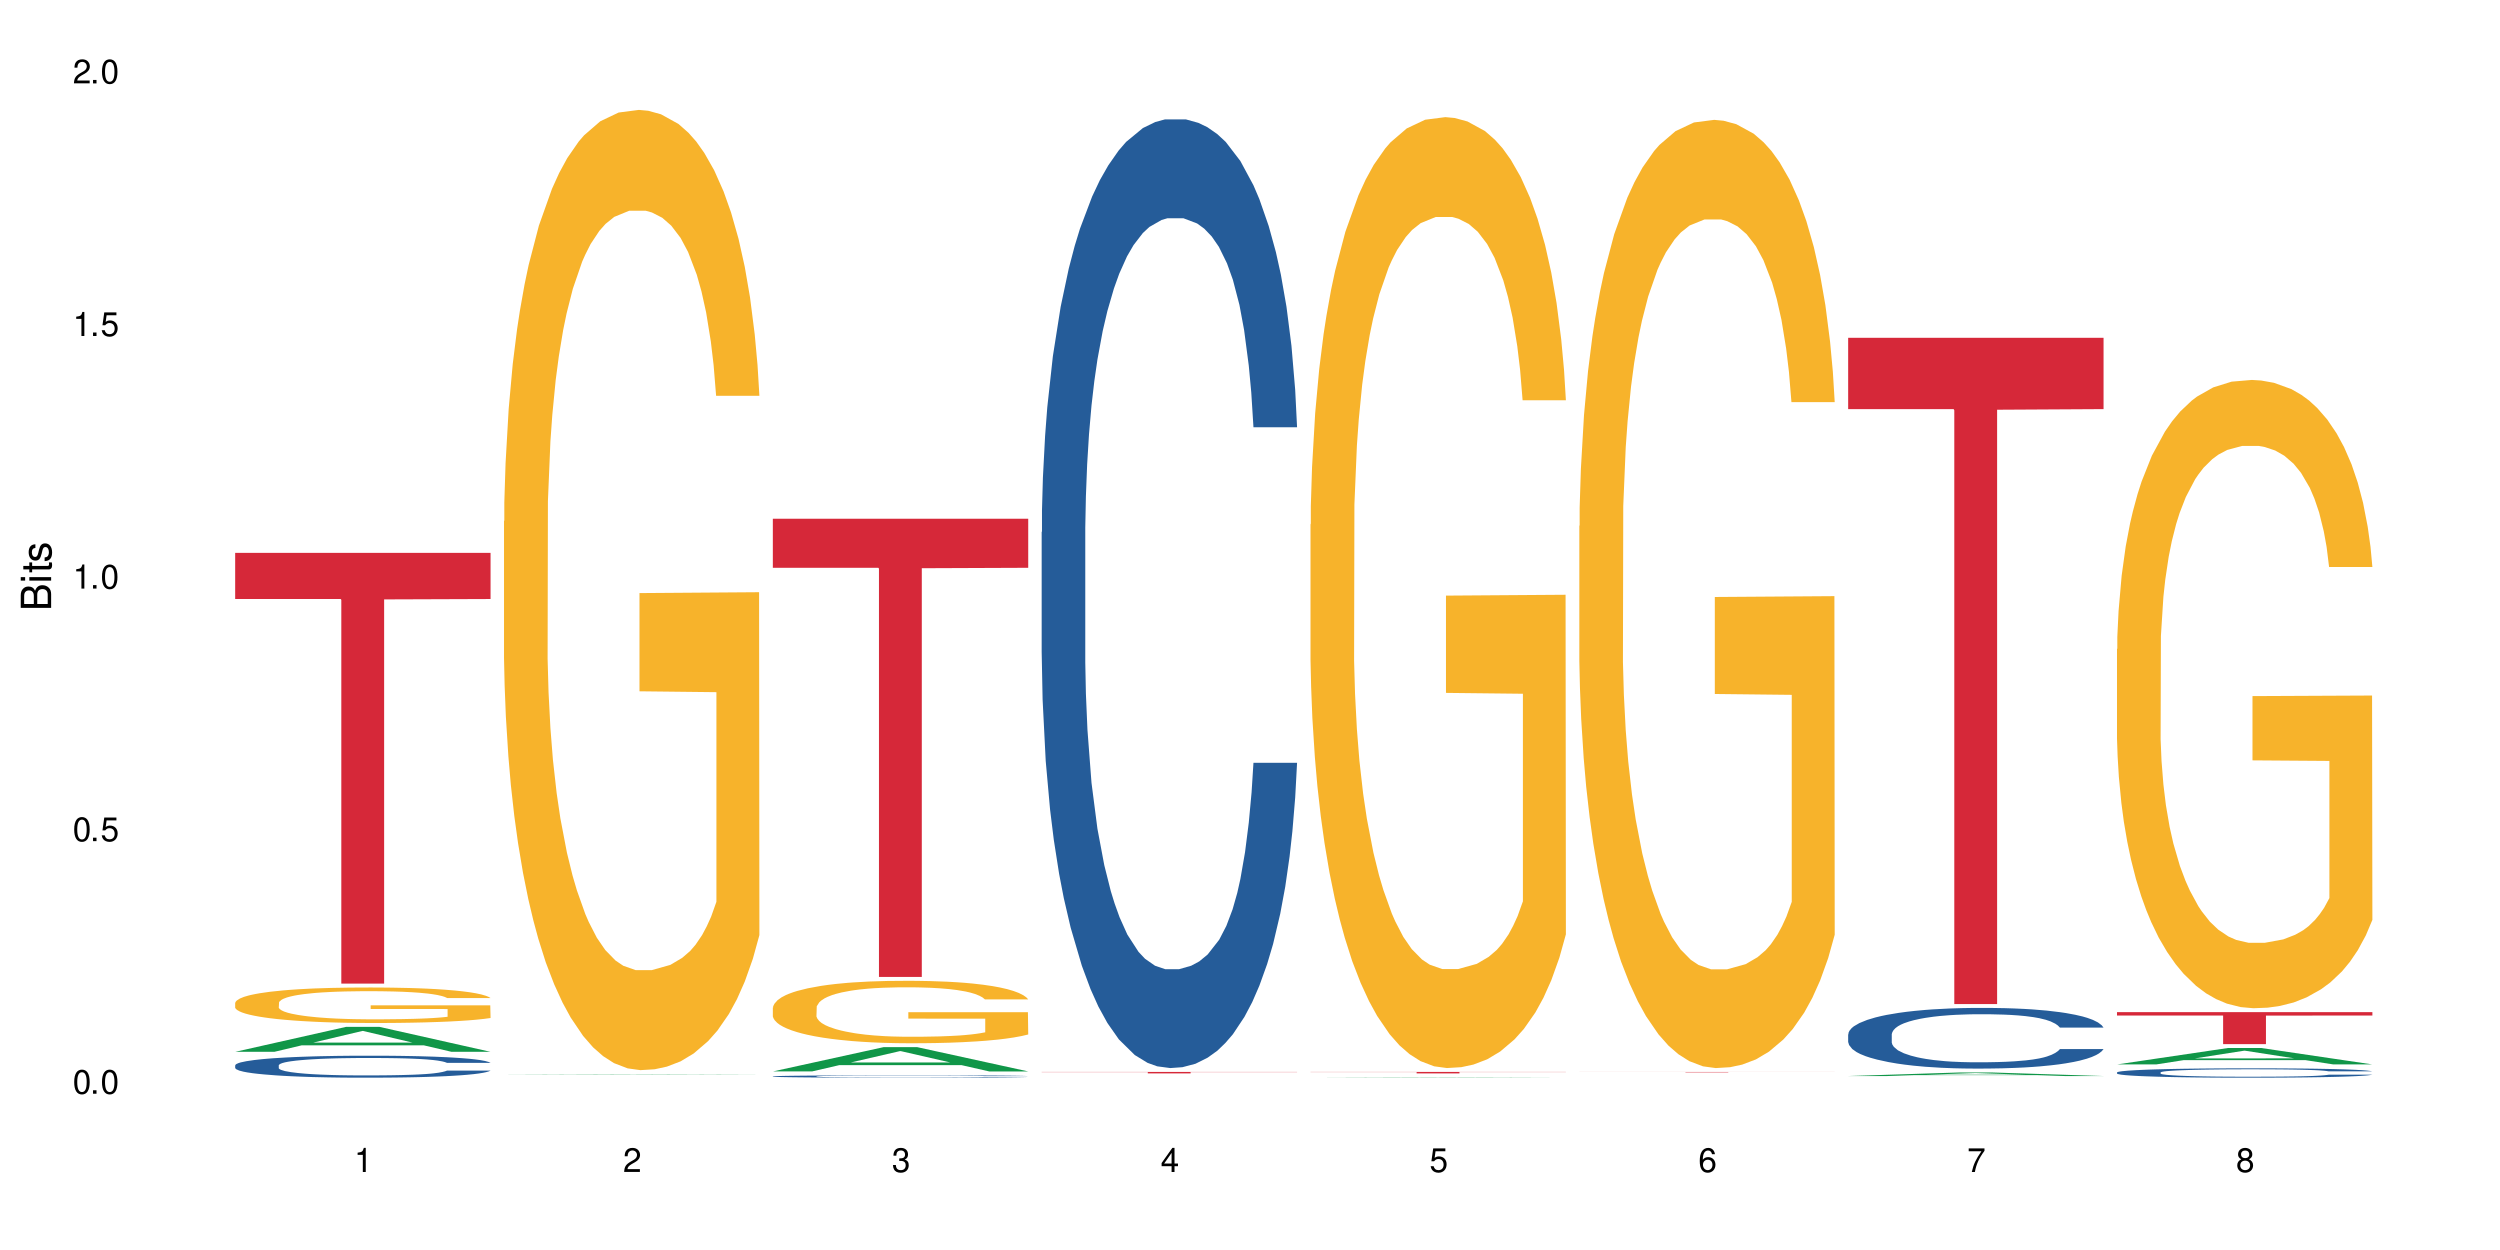 <?xml version="1.0" encoding="UTF-8"?>
<svg xmlns="http://www.w3.org/2000/svg" xmlns:xlink="http://www.w3.org/1999/xlink" width="720" height="360" viewBox="0 0 720 360">
<defs>
<g>
<g id="glyph-0-0">
</g>
<g id="glyph-0-1">
<path d="M 2.641 -6.938 C 2 -6.938 1.422 -6.656 1.078 -6.172 C 0.641 -5.562 0.406 -4.641 0.406 -3.359 C 0.406 -1.016 1.188 0.219 2.641 0.219 C 4.078 0.219 4.859 -1.016 4.859 -3.297 C 4.859 -4.641 4.656 -5.547 4.203 -6.172 C 3.844 -6.656 3.281 -6.938 2.641 -6.938 Z M 2.641 -6.188 C 3.547 -6.188 4 -5.25 4 -3.375 C 4 -1.406 3.562 -0.484 2.625 -0.484 C 1.734 -0.484 1.281 -1.438 1.281 -3.344 C 1.281 -5.25 1.734 -6.188 2.641 -6.188 Z M 2.641 -6.188 "/>
</g>
<g id="glyph-0-2">
<path d="M 1.828 -1 L 0.828 -1 L 0.828 0 L 1.828 0 Z M 1.828 -1 "/>
</g>
<g id="glyph-0-3">
<path d="M 4.562 -6.797 L 1.062 -6.797 L 0.547 -3.094 L 1.328 -3.094 C 1.719 -3.562 2.047 -3.734 2.578 -3.734 C 3.484 -3.734 4.062 -3.109 4.062 -2.094 C 4.062 -1.125 3.484 -0.531 2.578 -0.531 C 1.828 -0.531 1.375 -0.906 1.188 -1.672 L 0.328 -1.672 C 0.453 -1.109 0.547 -0.844 0.75 -0.594 C 1.125 -0.078 1.828 0.219 2.594 0.219 C 3.969 0.219 4.922 -0.781 4.922 -2.219 C 4.922 -3.562 4.031 -4.484 2.719 -4.484 C 2.25 -4.484 1.859 -4.359 1.469 -4.062 L 1.734 -5.969 L 4.562 -5.969 Z M 4.562 -6.797 "/>
</g>
<g id="glyph-0-4">
<path d="M 2.484 -4.938 L 2.484 0 L 3.328 0 L 3.328 -6.938 L 2.766 -6.938 C 2.469 -5.875 2.281 -5.734 0.984 -5.562 L 0.984 -4.938 Z M 2.484 -4.938 "/>
</g>
<g id="glyph-0-5">
<path d="M 4.859 -0.828 L 1.281 -0.828 C 1.359 -1.406 1.672 -1.781 2.5 -2.281 L 3.469 -2.828 C 4.406 -3.344 4.906 -4.062 4.906 -4.906 C 4.906 -5.484 4.672 -6.031 4.266 -6.406 C 3.859 -6.766 3.375 -6.938 2.719 -6.938 C 1.859 -6.938 1.219 -6.625 0.844 -6.031 C 0.609 -5.672 0.5 -5.234 0.484 -4.531 L 1.328 -4.531 C 1.359 -5.016 1.406 -5.281 1.531 -5.516 C 1.75 -5.938 2.188 -6.203 2.703 -6.203 C 3.469 -6.203 4.031 -5.641 4.031 -4.891 C 4.031 -4.344 3.719 -3.859 3.125 -3.516 L 2.234 -3 C 0.812 -2.172 0.406 -1.531 0.328 -0.016 L 4.859 -0.016 Z M 4.859 -0.828 "/>
</g>
<g id="glyph-0-6">
<path d="M 2.125 -3.188 L 2.578 -3.188 C 3.5 -3.188 3.984 -2.766 3.984 -1.922 C 3.984 -1.062 3.469 -0.531 2.594 -0.531 C 1.656 -0.531 1.203 -1 1.156 -2.016 L 0.312 -2.016 C 0.344 -1.453 0.438 -1.094 0.609 -0.781 C 0.953 -0.109 1.625 0.219 2.547 0.219 C 3.953 0.219 4.859 -0.625 4.859 -1.938 C 4.859 -2.828 4.516 -3.297 3.703 -3.594 C 4.344 -3.844 4.656 -4.328 4.656 -5.031 C 4.656 -6.219 3.875 -6.938 2.578 -6.938 C 1.203 -6.938 0.484 -6.172 0.453 -4.703 L 1.297 -4.703 C 1.312 -5.125 1.344 -5.359 1.453 -5.578 C 1.641 -5.969 2.062 -6.203 2.594 -6.203 C 3.344 -6.203 3.797 -5.75 3.797 -5 C 3.797 -4.516 3.609 -4.219 3.25 -4.047 C 3.016 -3.953 2.703 -3.922 2.125 -3.906 Z M 2.125 -3.188 "/>
</g>
<g id="glyph-0-7">
<path d="M 3.141 -1.672 L 3.141 0 L 3.984 0 L 3.984 -1.672 L 4.984 -1.672 L 4.984 -2.438 L 3.984 -2.438 L 3.984 -6.938 L 3.359 -6.938 L 0.266 -2.578 L 0.266 -1.672 Z M 3.141 -2.438 L 1 -2.438 L 3.141 -5.5 Z M 3.141 -2.438 "/>
</g>
<g id="glyph-0-8">
<path d="M 4.781 -5.125 C 4.609 -6.266 3.891 -6.938 2.844 -6.938 C 2.094 -6.938 1.422 -6.578 1.031 -5.953 C 0.594 -5.266 0.406 -4.422 0.406 -3.172 C 0.406 -2 0.578 -1.25 0.984 -0.641 C 1.359 -0.078 1.953 0.219 2.703 0.219 C 3.984 0.219 4.922 -0.75 4.922 -2.094 C 4.922 -3.375 4.062 -4.281 2.844 -4.281 C 2.172 -4.281 1.641 -4.031 1.281 -3.516 C 1.281 -5.234 1.828 -6.188 2.797 -6.188 C 3.391 -6.188 3.797 -5.797 3.938 -5.125 Z M 2.734 -3.531 C 3.547 -3.531 4.062 -2.953 4.062 -2.031 C 4.062 -1.156 3.484 -0.531 2.703 -0.531 C 1.922 -0.531 1.328 -1.188 1.328 -2.078 C 1.328 -2.938 1.906 -3.531 2.734 -3.531 Z M 2.734 -3.531 "/>
</g>
<g id="glyph-0-9">
<path d="M 4.984 -6.797 L 0.438 -6.797 L 0.438 -5.969 L 4.109 -5.969 C 2.5 -3.656 1.828 -2.234 1.328 0 L 2.219 0 C 2.594 -2.172 3.453 -4.047 4.984 -6.094 Z M 4.984 -6.797 "/>
</g>
<g id="glyph-0-10">
<path d="M 3.75 -3.656 C 4.469 -4.094 4.688 -4.438 4.688 -5.078 C 4.688 -6.172 3.844 -6.938 2.641 -6.938 C 1.438 -6.938 0.594 -6.172 0.594 -5.094 C 0.594 -4.438 0.812 -4.094 1.516 -3.656 C 0.734 -3.266 0.359 -2.703 0.359 -1.922 C 0.359 -0.656 1.281 0.219 2.641 0.219 C 3.984 0.219 4.922 -0.656 4.922 -1.922 C 4.922 -2.703 4.531 -3.266 3.75 -3.656 Z M 2.641 -6.188 C 3.359 -6.188 3.812 -5.75 3.812 -5.062 C 3.812 -4.406 3.344 -3.984 2.641 -3.984 C 1.922 -3.984 1.453 -4.406 1.453 -5.078 C 1.453 -5.75 1.922 -6.188 2.641 -6.188 Z M 2.641 -3.266 C 3.484 -3.266 4.062 -2.719 4.062 -1.906 C 4.062 -1.078 3.484 -0.531 2.625 -0.531 C 1.797 -0.531 1.219 -1.094 1.219 -1.906 C 1.219 -2.719 1.781 -3.266 2.641 -3.266 Z M 2.641 -3.266 "/>
</g>
<g id="glyph-1-0">
</g>
<g id="glyph-1-1">
<path d="M 0 -0.953 L 0 -4.891 C 0 -5.719 -0.234 -6.344 -0.734 -6.797 C -1.188 -7.234 -1.812 -7.469 -2.5 -7.469 C -3.547 -7.469 -4.188 -7 -4.625 -5.875 C -4.984 -6.688 -5.625 -7.094 -6.531 -7.094 C -7.172 -7.094 -7.734 -6.859 -8.141 -6.391 C -8.562 -5.922 -8.75 -5.344 -8.75 -4.5 L -8.75 -0.953 Z M -4.984 -2.062 L -7.766 -2.062 L -7.766 -4.219 C -7.766 -4.844 -7.688 -5.203 -7.453 -5.5 C -7.219 -5.812 -6.859 -5.969 -6.375 -5.969 C -5.891 -5.969 -5.531 -5.812 -5.297 -5.5 C -5.062 -5.203 -4.984 -4.844 -4.984 -4.219 Z M -0.984 -2.062 L -4 -2.062 L -4 -4.781 C -4 -5.766 -3.438 -6.359 -2.484 -6.359 C -1.547 -6.359 -0.984 -5.766 -0.984 -4.781 Z M -0.984 -2.062 "/>
</g>
<g id="glyph-1-2">
<path d="M -6.281 -1.797 L -6.281 -0.797 L 0 -0.797 L 0 -1.797 Z M -8.75 -1.797 L -8.75 -0.797 L -7.484 -0.797 L -7.484 -1.797 Z M -8.75 -1.797 "/>
</g>
<g id="glyph-1-3">
<path d="M -6.281 -3.047 L -6.281 -2.016 L -8.016 -2.016 L -8.016 -1.016 L -6.281 -1.016 L -6.281 -0.172 L -5.469 -0.172 L -5.469 -1.016 L -0.719 -1.016 C -0.078 -1.016 0.281 -1.453 0.281 -2.234 C 0.281 -2.5 0.25 -2.719 0.188 -3.047 L -0.641 -3.047 C -0.609 -2.906 -0.594 -2.766 -0.594 -2.562 C -0.594 -2.141 -0.719 -2.016 -1.156 -2.016 L -5.469 -2.016 L -5.469 -3.047 Z M -6.281 -3.047 "/>
</g>
<g id="glyph-1-4">
<path d="M -4.531 -5.25 C -5.766 -5.25 -6.469 -4.422 -6.469 -2.969 C -6.469 -1.516 -5.719 -0.562 -4.547 -0.562 C -3.562 -0.562 -3.094 -1.062 -2.734 -2.562 L -2.516 -3.484 C -2.344 -4.188 -2.094 -4.469 -1.641 -4.469 C -1.047 -4.469 -0.641 -3.875 -0.641 -3 C -0.641 -2.453 -0.797 -2 -1.062 -1.75 C -1.25 -1.594 -1.422 -1.531 -1.875 -1.469 L -1.875 -0.406 C -0.422 -0.453 0.281 -1.266 0.281 -2.922 C 0.281 -4.5 -0.5 -5.516 -1.719 -5.516 C -2.656 -5.516 -3.172 -4.984 -3.469 -3.734 L -3.703 -2.766 C -3.891 -1.953 -4.156 -1.609 -4.594 -1.609 C -5.188 -1.609 -5.547 -2.125 -5.547 -2.938 C -5.547 -3.75 -5.203 -4.172 -4.531 -4.203 Z M -4.531 -5.25 "/>
</g>
</g>
</defs>
<rect x="-72" y="-36" width="864" height="432" fill="rgb(100%, 100%, 100%)" fill-opacity="1"/>
<path fill-rule="nonzero" fill="rgb(6.275%, 58.824%, 28.235%)" fill-opacity="1" d="M 67.73 302.918 L 67.809 302.91 L 99.637 295.746 L 109.301 295.746 L 141.281 302.926 L 130.047 302.926 L 122.031 301.051 L 86.906 301.051 L 79.047 302.918 L 67.73 302.918 L 90.285 300.277 L 118.809 300.27 L 104.586 296.918 L 104.43 296.91 L 104.27 296.934 L 90.207 300.27 L 90.285 300.277 Z M 67.73 302.918 "/>
<path fill-rule="nonzero" fill="rgb(14.51%, 36.078%, 60%)" fill-opacity="1" d="M 67.73 306.801 L 67.82 306.793 L 67.82 306.656 L 68.09 306.434 L 68.719 306.156 L 69.344 305.965 L 70.961 305.625 L 73.203 305.293 L 75.535 305.039 L 77.238 304.891 L 78.766 304.773 L 82.262 304.559 L 84.504 304.449 L 86.926 304.352 L 89.887 304.254 L 92.039 304.195 L 96.883 304.102 L 100.469 304.062 L 103.25 304.043 L 109.262 304.043 L 112.848 304.066 L 115.449 304.098 L 118.32 304.145 L 120.742 304.195 L 124.957 304.32 L 128.727 304.484 L 130.43 304.578 L 133.121 304.758 L 135.184 304.93 L 136.617 305.082 L 138.234 305.293 L 139.668 305.555 L 140.746 305.852 L 141.281 306.098 L 128.727 306.098 L 128.098 305.867 L 127.379 305.688 L 126.035 305.449 L 124.688 305.281 L 122.805 305.113 L 121.102 305.004 L 118.77 304.895 L 116.707 304.824 L 114.555 304.773 L 112.488 304.738 L 108.543 304.703 L 103.969 304.703 L 102.266 304.715 L 98.766 304.762 L 96.883 304.801 L 94.191 304.883 L 92.309 304.957 L 90.066 305.074 L 88.539 305.172 L 86.656 305.324 L 85.312 305.457 L 83.785 305.648 L 82.891 305.793 L 82.082 305.953 L 81.363 306.145 L 80.828 306.348 L 80.469 306.562 L 80.289 306.77 L 80.289 307.668 L 80.469 307.875 L 80.918 308.121 L 82.082 308.473 L 83.785 308.777 L 85.762 309.023 L 87.645 309.195 L 88.719 309.277 L 90.156 309.371 L 92.398 309.484 L 95.629 309.602 L 97.512 309.648 L 100.383 309.695 L 103.34 309.719 L 107.289 309.719 L 110.785 309.695 L 113.117 309.664 L 115.539 309.617 L 118.859 309.52 L 120.922 309.426 L 122.715 309.316 L 124.062 309.207 L 124.957 309.113 L 126.305 308.938 L 127.379 308.738 L 128.188 308.535 L 128.727 308.34 L 141.281 308.34 L 140.746 308.57 L 139.938 308.797 L 139.129 308.965 L 137.875 309.168 L 136.441 309.348 L 134.375 309.551 L 132.672 309.684 L 130.43 309.828 L 128.367 309.938 L 126.125 310.035 L 122.805 310.152 L 120.652 310.211 L 118.32 310.262 L 115.539 310.309 L 112.043 310.348 L 108.273 310.371 L 104.777 310.375 L 101.008 310.367 L 98.227 310.344 L 94.551 310.289 L 89.977 310.188 L 86.656 310.074 L 84.055 309.965 L 81.812 309.852 L 79.301 309.695 L 76.074 309.438 L 74.098 309.242 L 72.754 309.082 L 71.23 308.855 L 70.152 308.652 L 68.898 308.328 L 68 307.918 L 67.73 307.598 Z M 67.73 306.801 "/>
<path fill-rule="nonzero" fill="rgb(96.863%, 70.196%, 16.863%)" fill-opacity="1" d="M 67.73 288.777 L 67.82 288.77 L 67.82 288.582 L 68.18 288.16 L 69.078 287.582 L 70.242 287.105 L 71.5 286.734 L 72.305 286.535 L 73.652 286.258 L 74.816 286.051 L 77.777 285.629 L 81.543 285.238 L 83.609 285.07 L 85.941 284.91 L 89.258 284.734 L 90.785 284.668 L 95.449 284.52 L 100.738 284.426 L 106.57 284.398 L 109.262 284.406 L 112.938 284.445 L 117.961 284.547 L 120.832 284.641 L 123.074 284.734 L 125.406 284.855 L 128.277 285.043 L 130.969 285.266 L 133.121 285.492 L 135.273 285.77 L 137.066 286.07 L 138.594 286.398 L 139.938 286.789 L 140.746 287.117 L 141.281 287.441 L 128.816 287.441 L 128.098 287.117 L 127.289 286.863 L 125.945 286.555 L 124.598 286.332 L 123.254 286.152 L 120.742 285.91 L 118.59 285.762 L 115.898 285.629 L 113.297 285.547 L 110.336 285.492 L 108.543 285.473 L 103.789 285.473 L 99.484 285.539 L 96.973 285.613 L 95.18 285.688 L 92.668 285.828 L 91.141 285.938 L 90.246 286.016 L 87.555 286.305 L 85.762 286.566 L 84.773 286.742 L 83.52 287.023 L 82.621 287.273 L 81.633 287.648 L 81.098 287.93 L 80.379 288.562 L 80.289 290.246 L 80.559 290.602 L 81.098 290.984 L 81.812 291.32 L 82.891 291.676 L 83.965 291.945 L 85.852 292.309 L 87.465 292.551 L 88.719 292.711 L 91.141 292.965 L 92.129 293.047 L 94.461 293.215 L 96.883 293.348 L 99.844 293.457 L 102.086 293.516 L 105.672 293.562 L 110.246 293.562 L 115.629 293.504 L 119.039 293.43 L 121.371 293.355 L 122.895 293.289 L 124.777 293.188 L 126.125 293.094 L 127.379 292.992 L 128.906 292.832 L 128.906 290.602 L 106.75 290.59 L 106.75 289.543 L 141.195 289.535 L 141.281 293.188 L 139.398 293.441 L 137.066 293.684 L 134.824 293.871 L 132.492 294.027 L 129.176 294.207 L 126.484 294.316 L 122.355 294.449 L 118.59 294.531 L 114.645 294.59 L 111.145 294.617 L 107.02 294.625 L 103.34 294.605 L 99.395 294.551 L 96.254 294.477 L 93.383 294.383 L 90.516 294.262 L 86.926 294.066 L 84.594 293.906 L 82.172 293.711 L 79.75 293.477 L 77.598 293.227 L 76.164 293.027 L 74.727 292.805 L 73.203 292.523 L 71.766 292.207 L 70.691 291.918 L 69.703 291.59 L 68.988 291.281 L 68.27 290.863 L 67.91 290.523 L 67.73 290.234 Z M 67.73 288.777 "/>
<path fill-rule="nonzero" fill="rgb(83.922%, 15.686%, 22.353%)" fill-opacity="1" d="M 67.73 159.234 L 141.281 159.234 L 141.281 172.516 L 110.629 172.629 L 110.629 283.277 L 98.297 283.277 L 98.297 172.746 L 98.117 172.516 L 67.73 172.516 Z M 67.73 159.234 "/>
<path fill-rule="nonzero" fill="rgb(6.275%, 58.824%, 28.235%)" fill-opacity="1" d="M 145.156 309.441 L 145.234 309.441 L 177.059 309.316 L 186.723 309.316 L 218.707 309.441 L 207.469 309.441 L 199.453 309.41 L 164.328 309.41 L 156.469 309.441 L 145.156 309.441 L 167.707 309.398 L 196.23 309.398 L 182.008 309.336 L 181.852 309.336 L 181.695 309.34 L 167.629 309.398 L 167.707 309.398 Z M 145.156 309.441 "/>
<path fill-rule="nonzero" fill="rgb(96.863%, 70.196%, 16.863%)" fill-opacity="1" d="M 145.156 150.098 L 145.242 149.848 L 145.242 144.797 L 145.602 133.43 L 146.5 117.773 L 147.664 104.891 L 148.922 94.789 L 149.73 89.484 L 151.074 81.91 L 152.242 76.352 L 155.199 64.988 L 158.969 54.383 L 161.031 49.836 L 163.363 45.543 L 166.684 40.742 L 168.207 38.977 L 172.871 34.934 L 178.164 32.41 L 183.992 31.652 L 186.684 31.902 L 190.363 32.914 L 195.387 35.691 L 198.254 38.219 L 200.496 40.742 L 202.828 44.027 L 205.699 49.078 L 208.391 55.137 L 210.543 61.199 L 212.695 68.777 L 214.492 76.859 L 216.016 85.699 L 217.359 96.305 L 218.168 105.145 L 218.707 113.984 L 206.238 113.984 L 205.52 105.145 L 204.715 98.324 L 203.367 89.992 L 202.023 83.93 L 200.676 79.133 L 198.164 72.566 L 196.012 68.523 L 193.32 64.988 L 190.723 62.715 L 187.762 61.199 L 185.969 60.695 L 181.211 60.695 L 176.906 62.461 L 174.395 64.484 L 172.602 66.504 L 170.09 70.293 L 168.566 73.324 L 167.668 75.344 L 164.977 83.172 L 163.184 90.242 L 162.195 95.043 L 160.941 102.617 L 160.043 109.438 L 159.059 119.539 L 158.52 127.117 L 157.801 144.289 L 157.711 189.75 L 157.98 199.348 L 158.52 209.703 L 159.238 218.793 L 160.312 228.391 L 161.391 235.715 L 163.273 245.566 L 164.887 252.133 L 166.145 256.426 L 168.566 263.242 L 169.551 265.516 L 171.883 270.062 L 174.305 273.598 L 177.266 276.629 L 179.508 278.145 L 183.098 279.406 L 187.672 279.406 L 193.055 277.891 L 196.461 275.871 L 198.793 273.852 L 200.32 272.082 L 202.203 269.305 L 203.547 266.777 L 204.805 264 L 206.328 259.707 L 206.328 199.348 L 184.172 199.094 L 184.172 170.809 L 218.617 170.555 L 218.707 269.305 L 216.824 276.125 L 214.492 282.691 L 212.25 287.742 L 209.918 292.035 L 206.598 296.832 L 203.906 299.863 L 199.781 303.398 L 196.012 305.672 L 192.066 307.188 L 188.566 307.945 L 184.441 308.199 L 180.766 307.691 L 176.816 306.176 L 173.68 304.156 L 170.809 301.633 L 167.938 298.348 L 164.352 293.043 L 162.016 288.75 L 159.594 283.449 L 157.172 277.133 L 155.02 270.316 L 153.586 265.012 L 152.152 258.949 L 150.625 251.375 L 149.191 242.785 L 148.113 234.957 L 147.129 226.117 L 146.41 217.785 L 145.691 206.418 L 145.332 197.328 L 145.156 189.496 Z M 145.156 150.098 "/>
<path fill-rule="nonzero" fill="rgb(6.275%, 58.824%, 28.235%)" fill-opacity="1" d="M 222.578 308.566 L 222.656 308.562 L 254.48 301.578 L 264.148 301.578 L 296.129 308.574 L 284.895 308.574 L 276.879 306.75 L 241.75 306.75 L 233.895 308.566 L 222.578 308.566 L 245.129 305.992 L 273.656 305.984 L 259.434 302.723 L 259.273 302.715 L 259.117 302.734 L 245.051 305.984 L 245.129 305.992 Z M 222.578 308.566 "/>
<path fill-rule="nonzero" fill="rgb(14.51%, 36.078%, 60%)" fill-opacity="1" d="M 222.578 309.992 L 222.668 309.988 L 222.668 309.977 L 222.938 309.953 L 223.562 309.922 L 224.191 309.902 L 225.809 309.863 L 228.051 309.828 L 230.383 309.801 L 232.086 309.785 L 233.609 309.773 L 237.109 309.75 L 239.352 309.738 L 241.773 309.727 L 244.734 309.715 L 246.887 309.711 L 251.73 309.699 L 255.316 309.695 L 258.098 309.691 L 264.109 309.691 L 267.695 309.695 L 270.297 309.699 L 273.168 309.703 L 275.59 309.711 L 279.805 309.723 L 283.57 309.742 L 285.277 309.75 L 287.969 309.77 L 290.031 309.789 L 291.465 309.805 L 293.082 309.828 L 294.516 309.855 L 295.59 309.887 L 296.129 309.914 L 283.57 309.914 L 282.945 309.891 L 282.227 309.871 L 280.883 309.844 L 279.535 309.828 L 277.652 309.809 L 275.949 309.797 L 273.617 309.785 L 271.551 309.777 L 269.398 309.773 L 267.336 309.77 L 263.391 309.766 L 257.109 309.766 L 253.613 309.77 L 251.73 309.773 L 249.039 309.785 L 247.156 309.793 L 244.914 309.805 L 243.387 309.816 L 241.504 309.832 L 240.16 309.848 L 238.633 309.867 L 237.738 309.883 L 236.93 309.898 L 236.211 309.922 L 235.672 309.941 L 235.316 309.965 L 235.137 309.988 L 235.137 310.086 L 235.316 310.105 L 235.762 310.133 L 236.93 310.172 L 238.633 310.203 L 240.605 310.23 L 242.492 310.25 L 243.566 310.258 L 245.004 310.27 L 247.246 310.281 L 250.473 310.293 L 252.355 310.297 L 255.227 310.305 L 265.633 310.305 L 267.965 310.301 L 270.387 310.297 L 273.707 310.285 L 275.77 310.273 L 277.562 310.262 L 278.906 310.25 L 279.805 310.242 L 281.148 310.223 L 282.227 310.199 L 283.035 310.18 L 283.57 310.156 L 296.129 310.156 L 295.59 310.184 L 294.785 310.207 L 293.977 310.223 L 292.723 310.246 L 291.285 310.266 L 289.223 310.289 L 287.52 310.301 L 285.277 310.316 L 283.215 310.328 L 280.973 310.34 L 277.652 310.352 L 275.5 310.359 L 273.168 310.363 L 270.387 310.371 L 266.887 310.375 L 253.074 310.375 L 249.398 310.367 L 244.824 310.355 L 241.504 310.344 L 238.902 310.332 L 236.66 310.32 L 234.148 310.305 L 230.918 310.277 L 228.945 310.254 L 227.602 310.238 L 226.074 310.211 L 225 310.191 L 223.742 310.156 L 222.848 310.113 L 222.578 310.078 Z M 222.578 309.992 "/>
<path fill-rule="nonzero" fill="rgb(96.863%, 70.196%, 16.863%)" fill-opacity="1" d="M 222.578 290.172 L 222.668 290.156 L 222.668 289.828 L 223.027 289.09 L 223.922 288.07 L 225.09 287.23 L 226.344 286.574 L 227.152 286.23 L 228.496 285.738 L 229.664 285.375 L 232.625 284.637 L 236.391 283.945 L 238.453 283.648 L 240.785 283.371 L 244.105 283.059 L 245.629 282.945 L 250.293 282.68 L 255.586 282.516 L 261.418 282.469 L 264.109 282.484 L 267.785 282.551 L 272.809 282.73 L 275.68 282.895 L 277.922 283.059 L 280.254 283.273 L 283.125 283.602 L 285.816 283.996 L 287.969 284.391 L 290.121 284.883 L 291.914 285.41 L 293.438 285.984 L 294.785 286.672 L 295.59 287.25 L 296.129 287.824 L 283.66 287.824 L 282.945 287.25 L 282.137 286.805 L 280.793 286.262 L 279.445 285.867 L 278.102 285.555 L 275.59 285.129 L 273.438 284.867 L 270.746 284.637 L 268.145 284.488 L 265.184 284.391 L 263.391 284.355 L 258.637 284.355 L 254.332 284.473 L 251.82 284.602 L 250.023 284.734 L 247.512 284.98 L 245.988 285.18 L 245.094 285.309 L 242.402 285.82 L 240.605 286.277 L 239.621 286.59 L 238.363 287.086 L 237.469 287.527 L 236.48 288.184 L 235.941 288.68 L 235.227 289.797 L 235.137 292.754 L 235.406 293.379 L 235.941 294.051 L 236.66 294.645 L 237.738 295.266 L 238.812 295.742 L 240.695 296.387 L 242.312 296.812 L 243.566 297.09 L 245.988 297.535 L 246.977 297.684 L 249.309 297.98 L 251.73 298.207 L 254.691 298.406 L 256.934 298.504 L 260.52 298.586 L 265.094 298.586 L 270.477 298.488 L 273.887 298.355 L 276.219 298.227 L 277.742 298.109 L 279.625 297.93 L 280.973 297.766 L 282.227 297.586 L 283.75 297.305 L 283.75 293.379 L 261.598 293.363 L 261.598 291.52 L 296.039 291.504 L 296.129 297.93 L 294.246 298.375 L 291.914 298.801 L 289.672 299.129 L 287.34 299.41 L 284.02 299.719 L 281.328 299.918 L 277.203 300.148 L 273.438 300.297 L 269.488 300.395 L 265.992 300.445 L 261.867 300.461 L 258.188 300.426 L 254.242 300.328 L 251.102 300.195 L 248.23 300.031 L 245.359 299.82 L 241.773 299.473 L 239.441 299.195 L 237.02 298.852 L 234.598 298.438 L 232.445 297.996 L 231.008 297.648 L 229.574 297.254 L 228.051 296.762 L 226.613 296.203 L 225.539 295.695 L 224.551 295.121 L 223.832 294.578 L 223.117 293.84 L 222.758 293.246 L 222.578 292.738 Z M 222.578 290.172 "/>
<path fill-rule="nonzero" fill="rgb(83.922%, 15.686%, 22.353%)" fill-opacity="1" d="M 222.578 149.402 L 296.129 149.402 L 296.129 163.523 L 265.477 163.648 L 265.477 281.348 L 253.141 281.348 L 253.141 163.773 L 252.965 163.523 L 222.578 163.523 Z M 222.578 149.402 "/>
<path fill-rule="nonzero" fill="rgb(14.51%, 36.078%, 60%)" fill-opacity="1" d="M 300 153.262 L 300.09 153.012 L 300.09 147.016 L 300.359 137.527 L 300.988 125.539 L 301.617 117.297 L 303.23 102.562 L 305.473 88.328 L 307.805 77.34 L 309.508 70.844 L 311.035 65.852 L 314.531 56.609 L 316.773 51.863 L 319.195 47.617 L 322.156 43.371 L 324.309 40.875 L 329.152 36.879 L 332.742 35.133 L 335.52 34.383 L 341.531 34.383 L 345.117 35.379 L 347.719 36.629 L 350.59 38.629 L 353.012 40.875 L 357.227 46.371 L 360.996 53.363 L 362.699 57.359 L 365.391 65.102 L 367.453 72.594 L 368.891 79.086 L 370.504 88.328 L 371.938 99.566 L 373.016 112.301 L 373.555 123.043 L 360.996 123.043 L 360.367 113.051 L 359.648 105.309 L 358.305 95.07 L 356.961 87.828 L 355.074 80.586 L 353.371 75.84 L 351.039 71.094 L 348.977 68.098 L 346.824 65.852 L 344.762 64.352 L 340.812 62.852 L 336.238 62.852 L 334.535 63.352 L 331.035 65.352 L 329.152 67.098 L 326.461 70.594 L 324.578 73.84 L 322.336 78.836 L 320.812 83.082 L 318.926 89.574 L 317.582 95.32 L 316.059 103.562 L 315.16 109.805 L 314.352 116.797 L 313.637 125.039 L 313.098 133.781 L 312.738 143.02 L 312.559 152.012 L 312.559 190.723 L 312.738 199.715 L 313.188 210.203 L 314.352 225.438 L 316.059 238.672 L 318.031 249.164 L 319.914 256.656 L 320.992 260.152 L 322.426 264.148 L 324.668 269.141 L 327.898 274.137 L 329.781 276.137 L 332.652 278.133 L 335.609 279.133 L 339.559 279.133 L 343.055 278.133 L 345.387 276.883 L 347.809 274.887 L 351.129 270.641 L 353.191 266.645 L 354.984 261.898 L 356.332 257.152 L 357.227 253.16 L 358.574 245.418 L 359.648 236.926 L 360.457 228.184 L 360.996 219.691 L 373.555 219.691 L 373.016 229.684 L 372.207 239.422 L 371.402 246.664 L 370.145 255.406 L 368.711 263.148 L 366.645 271.891 L 364.941 277.633 L 362.699 283.875 L 360.637 288.621 L 358.395 292.867 L 355.074 297.863 L 352.922 300.359 L 350.59 302.609 L 347.809 304.605 L 344.312 306.355 L 340.543 307.352 L 337.047 307.602 L 333.277 307.102 L 330.5 306.105 L 326.82 303.855 L 322.246 299.359 L 318.926 294.617 L 316.324 289.871 L 314.082 284.875 L 311.57 278.133 L 308.344 267.145 L 306.371 258.652 L 305.023 251.66 L 303.5 241.918 L 302.422 233.18 L 301.168 219.191 L 300.27 201.461 L 300 187.727 Z M 300 153.262 "/>
<path fill-rule="nonzero" fill="rgb(83.922%, 15.686%, 22.353%)" fill-opacity="1" d="M 300 308.723 L 373.555 308.723 L 373.555 308.766 L 342.898 308.77 L 342.898 309.145 L 330.566 309.145 L 330.566 308.77 L 330.387 308.766 L 300 308.766 Z M 300 308.723 "/>
<path fill-rule="nonzero" fill="rgb(6.275%, 58.824%, 28.235%)" fill-opacity="1" d="M 377.426 310.375 L 377.504 310.375 L 409.328 310.262 L 418.992 310.262 L 450.977 310.375 L 439.738 310.375 L 431.723 310.348 L 396.598 310.348 L 388.738 310.375 L 377.426 310.375 L 399.977 310.332 L 428.504 310.332 L 414.277 310.281 L 413.965 310.281 L 399.898 310.332 L 399.977 310.332 Z M 377.426 310.375 "/>
<path fill-rule="nonzero" fill="rgb(96.863%, 70.196%, 16.863%)" fill-opacity="1" d="M 377.426 151.031 L 377.516 150.781 L 377.516 145.781 L 377.871 134.527 L 378.77 119.02 L 379.938 106.266 L 381.191 96.262 L 382 91.008 L 383.344 83.504 L 384.512 78.004 L 387.469 66.746 L 391.238 56.242 L 393.301 51.742 L 395.633 47.488 L 398.953 42.738 L 400.477 40.988 L 405.141 36.984 L 410.434 34.484 L 416.262 33.734 L 418.953 33.984 L 422.633 34.984 L 427.656 37.734 L 430.527 40.238 L 432.77 42.738 L 435.102 45.988 L 437.969 50.992 L 440.66 56.992 L 442.812 62.996 L 444.969 70.5 L 446.762 78.504 L 448.285 87.258 L 449.633 97.762 L 450.438 106.516 L 450.977 115.27 L 438.508 115.27 L 437.789 106.516 L 436.984 99.762 L 435.637 91.508 L 434.293 85.504 L 432.949 80.754 L 430.438 74.25 L 428.281 70.25 L 425.594 66.746 L 422.992 64.496 L 420.031 62.996 L 418.238 62.496 L 413.484 62.496 L 409.176 64.246 L 406.664 66.246 L 404.871 68.25 L 402.359 72 L 400.836 75 L 399.938 77.004 L 397.246 84.754 L 395.453 91.758 L 394.469 96.512 L 393.211 104.012 L 392.312 110.766 L 391.328 120.77 L 390.789 128.273 L 390.07 145.281 L 389.98 190.297 L 390.25 199.801 L 390.789 210.055 L 391.508 219.059 L 392.582 228.562 L 393.66 235.816 L 395.543 245.57 L 397.156 252.074 L 398.414 256.324 L 400.836 263.078 L 401.82 265.328 L 404.156 269.832 L 406.574 273.332 L 409.535 276.332 L 411.777 277.836 L 415.367 279.086 L 419.941 279.086 L 425.324 277.586 L 428.73 275.582 L 431.062 273.582 L 432.59 271.832 L 434.473 269.082 L 435.816 266.578 L 437.074 263.828 L 438.598 259.578 L 438.598 199.801 L 416.441 199.551 L 416.441 171.539 L 450.887 171.289 L 450.977 269.082 L 449.094 275.832 L 446.762 282.336 L 444.52 287.34 L 442.188 291.59 L 438.867 296.34 L 436.176 299.344 L 432.051 302.844 L 428.281 305.094 L 424.336 306.598 L 420.84 307.348 L 416.711 307.598 L 413.035 307.098 L 409.086 305.594 L 405.949 303.594 L 403.078 301.094 L 400.207 297.844 L 396.621 292.59 L 394.289 288.34 L 391.867 283.086 L 389.445 276.832 L 387.293 270.082 L 385.855 264.828 L 384.422 258.828 L 382.895 251.324 L 381.461 242.82 L 380.383 235.066 L 379.398 226.312 L 378.68 218.059 L 377.961 206.805 L 377.605 197.801 L 377.426 190.047 Z M 377.426 151.031 "/>
<path fill-rule="nonzero" fill="rgb(83.922%, 15.686%, 22.353%)" fill-opacity="1" d="M 377.426 308.715 L 450.977 308.715 L 450.977 308.762 L 420.324 308.762 L 420.324 309.141 L 407.988 309.141 L 407.988 308.762 L 377.426 308.762 Z M 377.426 308.715 "/>
<path fill-rule="nonzero" fill="rgb(96.863%, 70.196%, 16.863%)" fill-opacity="1" d="M 454.848 151.484 L 454.938 151.234 L 454.938 146.246 L 455.297 135.023 L 456.191 119.562 L 457.359 106.844 L 458.613 96.867 L 459.422 91.629 L 460.77 84.148 L 461.934 78.664 L 464.895 67.441 L 468.66 56.965 L 470.723 52.477 L 473.055 48.238 L 476.375 43.5 L 477.898 41.754 L 482.562 37.762 L 487.855 35.27 L 493.688 34.52 L 496.379 34.77 L 500.055 35.766 L 505.078 38.512 L 507.949 41.004 L 510.191 43.5 L 512.523 46.742 L 515.395 51.727 L 518.086 57.715 L 520.238 63.699 L 522.391 71.18 L 524.184 79.16 L 525.711 87.891 L 527.055 98.363 L 527.863 107.094 L 528.398 115.82 L 515.934 115.82 L 515.215 107.094 L 514.406 100.359 L 513.062 92.129 L 511.715 86.145 L 510.371 81.406 L 507.859 74.922 L 505.707 70.93 L 503.016 67.441 L 500.414 65.195 L 497.453 63.699 L 495.66 63.199 L 490.906 63.199 L 486.602 64.945 L 484.09 66.941 L 482.297 68.938 L 479.785 72.676 L 478.258 75.668 L 477.363 77.664 L 474.672 85.395 L 472.879 92.379 L 471.891 97.117 L 470.633 104.598 L 469.738 111.332 L 468.75 121.309 L 468.211 128.789 L 467.496 145.75 L 467.406 190.641 L 467.676 200.117 L 468.211 210.34 L 468.93 219.32 L 470.008 228.797 L 471.082 236.027 L 472.965 245.754 L 474.582 252.238 L 475.836 256.48 L 478.258 263.211 L 479.246 265.457 L 481.578 269.945 L 484 273.438 L 486.961 276.43 L 489.203 277.926 L 492.789 279.172 L 497.363 279.172 L 502.746 277.676 L 506.156 275.684 L 508.488 273.688 L 510.012 271.941 L 511.895 269.199 L 513.242 266.703 L 514.496 263.961 L 516.023 259.723 L 516.023 200.117 L 493.867 199.867 L 493.867 171.934 L 528.309 171.688 L 528.398 269.199 L 526.516 275.93 L 524.184 282.414 L 521.941 287.402 L 519.609 291.645 L 516.289 296.383 L 513.602 299.375 L 509.473 302.867 L 505.707 305.109 L 501.758 306.605 L 498.262 307.355 L 494.137 307.605 L 490.457 307.105 L 486.512 305.609 L 483.371 303.613 L 480.5 301.121 L 477.633 297.879 L 474.043 292.641 L 471.711 288.402 L 469.289 283.164 L 466.867 276.93 L 464.715 270.195 L 463.281 264.957 L 461.844 258.973 L 460.32 251.492 L 458.883 243.012 L 457.809 235.281 L 456.82 226.551 L 456.102 218.32 L 455.387 207.098 L 455.027 198.121 L 454.848 190.391 Z M 454.848 151.484 "/>
<path fill-rule="nonzero" fill="rgb(83.922%, 15.686%, 22.353%)" fill-opacity="1" d="M 454.848 308.723 L 528.398 308.723 L 528.398 308.734 L 497.746 308.734 L 497.746 308.836 L 485.414 308.836 L 485.414 308.734 L 454.848 308.734 Z M 454.848 308.723 "/>
<path fill-rule="nonzero" fill="rgb(6.275%, 58.824%, 28.235%)" fill-opacity="1" d="M 532.27 309.898 L 532.352 309.898 L 564.176 308.875 L 573.84 308.875 L 605.824 309.898 L 594.586 309.898 L 586.57 309.633 L 551.445 309.633 L 543.586 309.898 L 532.27 309.898 L 554.824 309.523 L 583.348 309.52 L 569.125 309.043 L 568.812 309.043 L 554.746 309.52 L 554.824 309.523 Z M 532.27 309.898 "/>
<path fill-rule="nonzero" fill="rgb(14.51%, 36.078%, 60%)" fill-opacity="1" d="M 532.27 297.891 L 532.359 297.875 L 532.359 297.488 L 532.629 296.883 L 533.258 296.117 L 533.887 295.59 L 535.5 294.648 L 537.742 293.738 L 540.074 293.035 L 541.777 292.621 L 543.305 292.301 L 546.801 291.711 L 549.043 291.406 L 551.465 291.137 L 554.426 290.863 L 556.578 290.703 L 561.422 290.449 L 565.012 290.336 L 567.793 290.289 L 573.801 290.289 L 577.391 290.352 L 579.992 290.434 L 582.859 290.562 L 585.281 290.703 L 589.5 291.055 L 593.266 291.504 L 594.969 291.758 L 597.66 292.254 L 599.723 292.73 L 601.16 293.148 L 602.773 293.738 L 604.207 294.457 L 605.285 295.27 L 605.824 295.957 L 593.266 295.957 L 592.637 295.32 L 591.922 294.824 L 590.574 294.168 L 589.23 293.707 L 587.344 293.242 L 585.641 292.941 L 583.309 292.637 L 581.246 292.445 L 579.094 292.301 L 577.031 292.207 L 573.082 292.109 L 568.508 292.109 L 566.805 292.141 L 563.305 292.27 L 561.422 292.383 L 558.73 292.605 L 556.848 292.812 L 554.605 293.133 L 553.082 293.402 L 551.199 293.816 L 549.852 294.184 L 548.328 294.711 L 547.43 295.109 L 546.621 295.559 L 545.906 296.086 L 545.367 296.645 L 545.008 297.234 L 544.828 297.809 L 544.828 300.285 L 545.008 300.859 L 545.457 301.531 L 546.621 302.504 L 548.328 303.348 L 550.301 304.02 L 552.184 304.5 L 553.262 304.723 L 554.695 304.977 L 556.938 305.297 L 560.168 305.617 L 562.051 305.746 L 564.922 305.871 L 567.883 305.938 L 571.828 305.938 L 575.324 305.871 L 577.656 305.793 L 580.078 305.664 L 583.398 305.395 L 585.461 305.137 L 587.254 304.836 L 588.602 304.531 L 589.5 304.277 L 590.844 303.781 L 591.922 303.238 L 592.727 302.68 L 593.266 302.137 L 605.824 302.137 L 605.285 302.773 L 604.477 303.398 L 603.672 303.859 L 602.414 304.418 L 600.98 304.914 L 598.918 305.473 L 597.211 305.84 L 594.969 306.238 L 592.906 306.543 L 590.664 306.812 L 587.344 307.133 L 585.191 307.293 L 582.859 307.438 L 580.078 307.562 L 576.582 307.676 L 572.816 307.738 L 569.316 307.758 L 565.551 307.723 L 562.77 307.66 L 559.09 307.516 L 554.516 307.23 L 551.199 306.926 L 548.598 306.621 L 546.355 306.305 L 543.844 305.871 L 540.613 305.168 L 538.641 304.625 L 537.293 304.18 L 535.77 303.559 L 534.691 303 L 533.438 302.105 L 532.539 300.969 L 532.27 300.094 Z M 532.27 297.891 "/>
<path fill-rule="nonzero" fill="rgb(83.922%, 15.686%, 22.353%)" fill-opacity="1" d="M 532.27 97.285 L 605.824 97.285 L 605.824 117.824 L 575.168 118.004 L 575.168 289.172 L 562.836 289.172 L 562.836 118.184 L 562.656 117.824 L 532.27 117.824 Z M 532.27 97.285 "/>
<path fill-rule="nonzero" fill="rgb(6.275%, 58.824%, 28.235%)" fill-opacity="1" d="M 609.695 306.551 L 609.773 306.547 L 641.598 301.832 L 651.266 301.832 L 683.246 306.555 L 672.008 306.555 L 663.996 305.324 L 628.867 305.324 L 621.012 306.551 L 609.695 306.551 L 632.246 304.812 L 660.773 304.809 L 646.551 302.602 L 646.391 302.598 L 646.234 302.613 L 632.168 304.809 L 632.246 304.812 Z M 609.695 306.551 "/>
<path fill-rule="nonzero" fill="rgb(14.51%, 36.078%, 60%)" fill-opacity="1" d="M 609.695 308.852 L 609.785 308.848 L 609.785 308.789 L 610.055 308.695 L 610.68 308.578 L 611.309 308.496 L 612.922 308.348 L 615.164 308.207 L 617.5 308.102 L 619.203 308.035 L 620.727 307.984 L 624.227 307.895 L 626.469 307.848 L 628.891 307.805 L 631.852 307.766 L 634.004 307.738 L 638.848 307.699 L 642.434 307.684 L 645.215 307.676 L 651.223 307.676 L 654.812 307.684 L 657.414 307.699 L 660.285 307.719 L 662.707 307.738 L 666.922 307.793 L 670.688 307.863 L 672.395 307.902 L 675.086 307.98 L 677.148 308.055 L 678.582 308.117 L 680.195 308.207 L 681.633 308.32 L 682.707 308.445 L 683.246 308.551 L 670.688 308.551 L 670.062 308.453 L 669.344 308.375 L 667.996 308.273 L 666.652 308.203 L 664.77 308.133 L 663.066 308.086 L 660.734 308.039 L 658.668 308.008 L 656.516 307.984 L 654.453 307.973 L 650.508 307.957 L 645.934 307.957 L 644.227 307.961 L 640.73 307.98 L 638.848 308 L 636.156 308.035 L 634.273 308.066 L 632.027 308.113 L 630.504 308.156 L 628.621 308.223 L 627.273 308.277 L 625.75 308.359 L 624.852 308.422 L 624.047 308.488 L 623.328 308.57 L 622.789 308.656 L 622.43 308.75 L 622.254 308.84 L 622.254 309.223 L 622.43 309.309 L 622.879 309.414 L 624.047 309.562 L 625.75 309.695 L 627.723 309.801 L 629.605 309.875 L 630.684 309.906 L 632.117 309.945 L 634.363 309.996 L 637.59 310.047 L 639.473 310.066 L 642.344 310.086 L 645.305 310.094 L 649.25 310.094 L 652.75 310.086 L 655.082 310.074 L 657.504 310.055 L 660.82 310.012 L 662.887 309.973 L 664.68 309.926 L 666.023 309.879 L 666.922 309.84 L 668.266 309.762 L 669.344 309.68 L 670.152 309.59 L 670.688 309.508 L 683.246 309.508 L 682.707 309.605 L 681.902 309.703 L 681.094 309.773 L 679.84 309.859 L 678.402 309.938 L 676.34 310.023 L 674.637 310.082 L 672.395 310.141 L 670.332 310.188 L 668.086 310.23 L 664.77 310.281 L 662.617 310.305 L 660.285 310.328 L 657.504 310.348 L 654.004 310.363 L 650.238 310.375 L 646.738 310.375 L 642.973 310.371 L 640.191 310.363 L 636.516 310.34 L 631.941 310.297 L 628.621 310.25 L 626.02 310.203 L 623.777 310.152 L 621.266 310.086 L 618.035 309.977 L 616.062 309.895 L 614.719 309.824 L 613.191 309.727 L 612.117 309.641 L 610.859 309.504 L 609.965 309.328 L 609.695 309.191 Z M 609.695 308.852 "/>
<path fill-rule="nonzero" fill="rgb(96.863%, 70.196%, 16.863%)" fill-opacity="1" d="M 609.695 186.926 L 609.785 186.762 L 609.785 183.457 L 610.145 176.02 L 611.039 165.773 L 612.207 157.348 L 613.461 150.734 L 614.27 147.266 L 615.613 142.309 L 616.781 138.672 L 619.742 131.234 L 623.508 124.297 L 625.57 121.32 L 627.902 118.512 L 631.223 115.371 L 632.746 114.215 L 637.41 111.57 L 642.703 109.918 L 648.535 109.422 L 651.223 109.59 L 654.902 110.25 L 659.926 112.066 L 662.797 113.719 L 665.039 115.371 L 667.371 117.52 L 670.242 120.824 L 672.93 124.793 L 675.086 128.758 L 677.238 133.715 L 679.031 139.004 L 680.555 144.785 L 681.902 151.727 L 682.707 157.512 L 683.246 163.293 L 670.777 163.293 L 670.062 157.512 L 669.254 153.051 L 667.91 147.598 L 666.562 143.629 L 665.219 140.492 L 662.707 136.195 L 660.555 133.551 L 657.863 131.234 L 655.262 129.75 L 652.301 128.758 L 650.508 128.426 L 645.754 128.426 L 641.449 129.582 L 638.938 130.906 L 637.141 132.227 L 634.629 134.707 L 633.105 136.691 L 632.207 138.012 L 629.52 143.133 L 627.723 147.762 L 626.738 150.902 L 625.48 155.859 L 624.586 160.32 L 623.598 166.93 L 623.059 171.887 L 622.344 183.125 L 622.254 212.871 L 622.52 219.148 L 623.059 225.926 L 623.777 231.875 L 624.852 238.152 L 625.93 242.945 L 627.812 249.391 L 629.43 253.688 L 630.684 256.496 L 633.105 260.957 L 634.094 262.445 L 636.426 265.418 L 638.848 267.734 L 641.805 269.715 L 644.047 270.707 L 647.637 271.535 L 652.211 271.535 L 657.594 270.543 L 661 269.219 L 663.332 267.898 L 664.859 266.742 L 666.742 264.922 L 668.086 263.27 L 669.344 261.453 L 670.867 258.645 L 670.867 219.148 L 648.715 218.984 L 648.715 200.477 L 683.156 200.312 L 683.246 264.922 L 681.363 269.387 L 679.031 273.684 L 676.789 276.988 L 674.457 279.797 L 671.137 282.938 L 668.445 284.918 L 664.32 287.23 L 660.555 288.719 L 656.605 289.711 L 653.109 290.207 L 648.98 290.371 L 645.305 290.043 L 641.359 289.051 L 638.219 287.727 L 635.348 286.074 L 632.477 283.926 L 628.891 280.457 L 626.559 277.648 L 624.137 274.176 L 621.715 270.047 L 619.562 265.586 L 618.125 262.113 L 616.691 258.148 L 615.164 253.191 L 613.73 247.57 L 612.656 242.449 L 611.668 236.664 L 610.949 231.211 L 610.234 223.777 L 609.875 217.828 L 609.695 212.703 Z M 609.695 186.926 "/>
<path fill-rule="nonzero" fill="rgb(83.922%, 15.686%, 22.353%)" fill-opacity="1" d="M 609.695 291.492 L 683.246 291.492 L 683.246 292.477 L 652.594 292.488 L 652.594 300.711 L 640.258 300.711 L 640.258 292.496 L 640.082 292.477 L 609.695 292.477 Z M 609.695 291.492 "/>
<g fill="rgb(0%, 0%, 0%)" fill-opacity="1">
<use xlink:href="#glyph-0-1" x="20.965" y="314.993"/>
<use xlink:href="#glyph-0-2" x="25.965" y="314.993"/>
<use xlink:href="#glyph-0-1" x="28.965" y="314.993"/>
</g>
<g fill="rgb(0%, 0%, 0%)" fill-opacity="1">
<use xlink:href="#glyph-0-1" x="20.965" y="242.251"/>
<use xlink:href="#glyph-0-2" x="25.965" y="242.251"/>
<use xlink:href="#glyph-0-3" x="28.965" y="242.251"/>
</g>
<g fill="rgb(0%, 0%, 0%)" fill-opacity="1">
<use xlink:href="#glyph-0-4" x="20.965" y="169.509"/>
<use xlink:href="#glyph-0-2" x="25.965" y="169.509"/>
<use xlink:href="#glyph-0-1" x="28.965" y="169.509"/>
</g>
<g fill="rgb(0%, 0%, 0%)" fill-opacity="1">
<use xlink:href="#glyph-0-4" x="20.965" y="96.767"/>
<use xlink:href="#glyph-0-2" x="25.965" y="96.767"/>
<use xlink:href="#glyph-0-3" x="28.965" y="96.767"/>
</g>
<g fill="rgb(0%, 0%, 0%)" fill-opacity="1">
<use xlink:href="#glyph-0-5" x="20.965" y="24.024"/>
<use xlink:href="#glyph-0-2" x="25.965" y="24.024"/>
<use xlink:href="#glyph-0-1" x="28.965" y="24.024"/>
</g>
<g fill="rgb(0%, 0%, 0%)" fill-opacity="1">
<use xlink:href="#glyph-0-4" x="102.008" y="337.532"/>
</g>
<g fill="rgb(0%, 0%, 0%)" fill-opacity="1">
<use xlink:href="#glyph-0-5" x="179.43" y="337.532"/>
</g>
<g fill="rgb(0%, 0%, 0%)" fill-opacity="1">
<use xlink:href="#glyph-0-6" x="256.855" y="337.532"/>
</g>
<g fill="rgb(0%, 0%, 0%)" fill-opacity="1">
<use xlink:href="#glyph-0-7" x="334.277" y="337.532"/>
</g>
<g fill="rgb(0%, 0%, 0%)" fill-opacity="1">
<use xlink:href="#glyph-0-3" x="411.699" y="337.532"/>
</g>
<g fill="rgb(0%, 0%, 0%)" fill-opacity="1">
<use xlink:href="#glyph-0-8" x="489.125" y="337.532"/>
</g>
<g fill="rgb(0%, 0%, 0%)" fill-opacity="1">
<use xlink:href="#glyph-0-9" x="566.547" y="337.532"/>
</g>
<g fill="rgb(0%, 0%, 0%)" fill-opacity="1">
<use xlink:href="#glyph-0-10" x="643.969" y="337.532"/>
</g>
<g fill="rgb(0%, 0%, 0%)" fill-opacity="1">
<use xlink:href="#glyph-1-1" x="14.725" y="176.012"/>
<use xlink:href="#glyph-1-2" x="14.725" y="168.012"/>
<use xlink:href="#glyph-1-3" x="14.725" y="165.012"/>
<use xlink:href="#glyph-1-4" x="14.725" y="162.012"/>
</g>
</svg>
